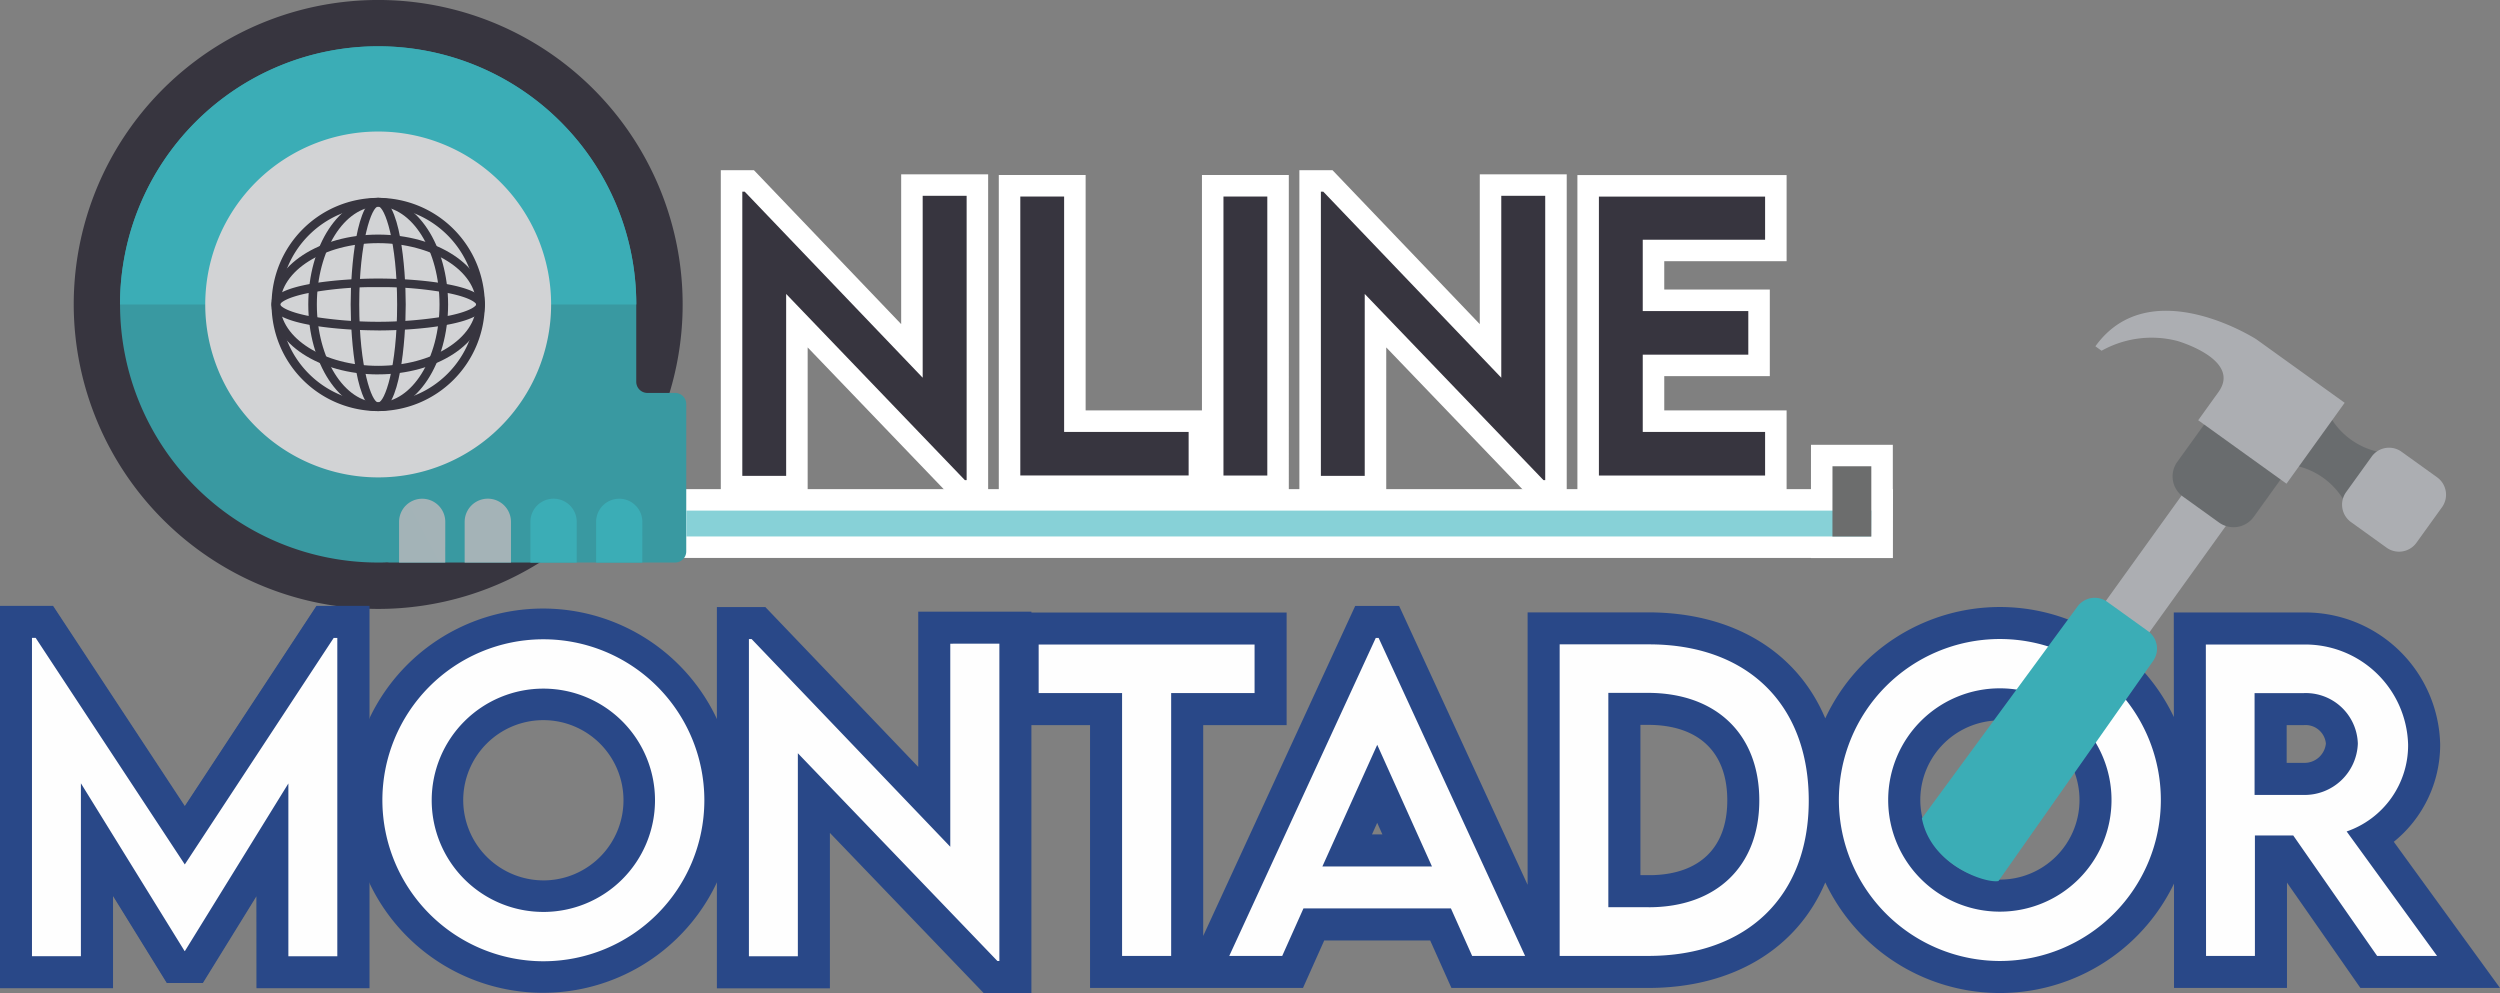 <svg id="Grupo_22099" data-name="Grupo 22099" xmlns="http://www.w3.org/2000/svg" xmlns:xlink="http://www.w3.org/1999/xlink" width="174.362" height="69.264" viewBox="0 0 174.362 69.264">
  <rect x="0" y="0" width="174.362" height="69.264" fill="#808080" stroke="none"/>
  <defs>
    <linearGradient id="linear-gradient" x1="-64.042" y1="300392.656" x2="98.142" y2="-79714.156" gradientUnits="objectBoundingBox">
      <stop offset="0" stop-color="#91a2a7"/>
      <stop offset="1" stop-color="#b4c2c5"/>
    </linearGradient>
    <linearGradient id="linear-gradient-2" x1="-64.042" y1="94.034" x2="98.141" y2="-23.688" xlink:href="#linear-gradient"/>
    <linearGradient id="linear-gradient-3" x1="-62.84" y1="300392.656" x2="99.898" y2="-79714.156" xlink:href="#linear-gradient"/>
    <linearGradient id="linear-gradient-4" x1="-62.813" y1="94.034" x2="99.854" y2="-23.688" xlink:href="#linear-gradient"/>
  </defs>
  <g id="Grupo_22098" data-name="Grupo 22098" transform="translate(47.866 13.369)">
    <g id="Camada_x0020_1" transform="translate(0)">
      <path id="Caminho_7775" data-name="Caminho 7775" d="M1579.509,1140.1h-82.65v1.8l82.636,0Z" transform="translate(-1496.86 -1117.855)" fill="#87d1d7" stroke="#fff" stroke-width="3"/>
      <path id="Caminho_7776" data-name="Caminho 7776" d="M2077.21,1122.506h2.712v-4.9h-2.709Z" transform="translate(-1997.273 -1098.454)" fill="#6c6d6d" stroke="#fff" stroke-width="3"/>
      <path id="Caminho_7783" data-name="Caminho 7783" d="M1537.791,978.888v12.687L1525.38,978.6h-.169v19.819h3.058V985.732l12.464,12.985h.124V978.888Zm9.865,16.467V978.937H1544.6v19.457h11.74v-3.04Zm11.113,3.04h3.058V978.937h-3.058Zm19.376-19.507v12.687L1565.733,978.6h-.169v19.819h3.058V985.732l12.465,12.985h.123V978.888Zm18.4,3.062v-3.008h-11.591v19.453h11.591v-3.04h-8.533v-5.39h7.362v-3.041h-7.362V981.95Z" transform="translate(-1521.305 -978.6)" fill="#37353f" stroke="#fff" stroke-width="3"/>
    </g>
  </g>
  <g id="Camada_x0020_1-2" data-name="Camada_x0020_1">
    <path id="Caminho_7771" data-name="Caminho 7771" d="M1207.889,924.009a21.235,21.235,0,1,0-21.209-21.147,21.268,21.268,0,0,0,21.209,21.147Zm0-6.507a14.728,14.728,0,1,1,14.753-14.693A14.727,14.727,0,0,1,1207.889,917.5Z" transform="translate(-1181.538 -881.54)" fill="#37353f"/>
    <path id="Caminho_7772" data-name="Caminho 7772" d="M1210.14,922.994a18,18,0,0,0,18,18c.209,0,.412,0,.618-.015l.156.015h19.941a.778.778,0,0,0,.774-.777V929.939a.777.777,0,0,0-.774-.774h-1.937a.779.779,0,0,1-.776-.776v-5.4a18,18,0,1,0-36.006,0Z" transform="translate(-1201.767 -901.76)" fill="#3999a1"/>
    <path id="Caminho_7773" data-name="Caminho 7773" d="M1210.14,922.994h36.006a18,18,0,1,0-36.006,0Z" transform="translate(-1201.767 -901.76)" fill="#3badb6"/>
    <path id="Caminho_7774" data-name="Caminho 7774" d="M1253.28,960.2a12.061,12.061,0,1,0,12.062-12.06,12.061,12.061,0,0,0-12.062,12.06Z" transform="translate(-1238.965 -938.966)" fill="#d2d3d5"/>
    <path id="Caminho_7775-2" data-name="Caminho 7775" d="M1579.509,1140.1h-82.65v1.8l82.636,0Z" transform="translate(-1448.994 -1104.486)" fill="#87d1d7"/>
    <path id="Caminho_7776-2" data-name="Caminho 7776" d="M2077.21,1122.506h2.712v-4.9h-2.709Z" transform="translate(-1949.407 -1085.085)" fill="#6c6d6d"/>
    <path id="Caminho_7777" data-name="Caminho 7777" d="M1454.42,1138.532h-3.22v-2.842a1.608,1.608,0,0,1,1.61-1.61,1.574,1.574,0,0,1,1.138.472,1.6,1.6,0,0,1,.475,1.138Z" transform="translate(-1409.623 -1099.295)" fill="#3badb6"/>
    <path id="Caminho_7778" data-name="Caminho 7778" d="M1421.159,1138.532h-3.229v-2.842a1.614,1.614,0,0,1,3.229,0Z" transform="translate(-1380.936 -1099.295)" fill="#3badb6"/>
    <path id="Caminho_7779" data-name="Caminho 7779" d="M1387.861,1166.4h0Z" transform="translate(-1352.223 -1127.163)" fill="url(#linear-gradient)"/>
    <path id="Caminho_7780" data-name="Caminho 7780" d="M1384.63,1135.69v2.842h3.231v-2.842a1.615,1.615,0,0,0-3.23,0Z" transform="translate(-1352.223 -1099.295)" fill="url(#linear-gradient-2)"/>
    <path id="Caminho_7781" data-name="Caminho 7781" d="M1351.42,1166.4h0Z" transform="translate(-1323.587 -1127.163)" fill="url(#linear-gradient-3)"/>
    <path id="Caminho_7782" data-name="Caminho 7782" d="M1354.641,1138.532h-3.22v-2.842a1.611,1.611,0,0,1,3.222,0Z" transform="translate(-1323.587 -1099.295)" fill="url(#linear-gradient-4)"/>
    <path id="Caminho_7783-2" data-name="Caminho 7783" d="M1537.791,978.888v12.687L1525.38,978.6h-.169v19.819h3.058V985.732l12.464,12.985h.124V978.888Zm9.865,16.467V978.937H1544.6v19.457h11.74v-3.04Zm11.113,3.04h3.058V978.937h-3.058Zm19.376-19.507v12.687L1565.733,978.6h-.169v19.819h3.058V985.732l12.465,12.985h.123V978.888Zm18.4,3.062v-3.008h-11.591v19.453h11.591v-3.04h-8.533v-5.39h7.362v-3.041h-7.362V981.95Z" transform="translate(-1473.439 -965.231)" fill="#37353f"/>
    <path id="Caminho_7784" data-name="Caminho 7784" d="M1294.305,1023.179a25.32,25.32,0,0,0-4.985.435c-1.538.325-1.853.693-1.853.773s.314.45,1.853.775a28.839,28.839,0,0,0,9.968,0c1.538-.325,1.854-.694,1.854-.775s-.316-.448-1.853-.773A25.32,25.32,0,0,0,1294.305,1023.179Zm0,3.017c-2.572,0-7.435-.377-7.435-1.809s4.864-1.807,7.435-1.807,7.435.379,7.435,1.807S1296.877,1026.2,1294.305,1026.2Z" transform="translate(-1267.928 -1003.153)" fill="#37353f"/>
    <path id="Caminho_7785" data-name="Caminho 7785" d="M1294.305,1000.9c-3.77,0-6.837,1.92-6.837,4.278s3.067,4.279,6.837,4.279,6.838-1.92,6.838-4.279S1298.075,1000.9,1294.305,1000.9Zm0,9.156c-4.1,0-7.435-2.187-7.435-4.877s3.335-4.876,7.435-4.876,7.435,2.187,7.435,4.876S1298.406,1010.053,1294.305,1010.053Z" transform="translate(-1267.928 -983.942)" fill="#37353f"/>
    <path id="Caminho_7786" data-name="Caminho 7786" d="M1328.83,982.328c-.448,0-1.322,2.412-1.322,6.836s.875,6.837,1.322,6.837,1.321-2.413,1.321-6.837S1329.278,982.328,1328.83,982.328Zm0,14.273c-1.519,0-1.92-4.864-1.92-7.437s.4-7.434,1.92-7.434,1.92,4.864,1.92,7.434S1330.348,996.6,1328.83,996.6Z" transform="translate(-1302.453 -967.93)" fill="#37353f"/>
    <path id="Caminho_7787" data-name="Caminho 7787" d="M1310.326,982.328c-2.359,0-4.278,3.066-4.278,6.836s1.919,6.837,4.278,6.837,4.277-3.068,4.277-6.837S1312.684,982.328,1310.326,982.328Zm0,14.273c-2.689,0-4.876-3.336-4.876-7.437s2.187-7.434,4.876-7.434,4.876,3.335,4.876,7.434S1313.015,996.6,1310.326,996.6Z" transform="translate(-1283.949 -967.93)" fill="#37353f"/>
    <path id="Caminho_7788" data-name="Caminho 7788" d="M1294.305,982.328a6.837,6.837,0,1,0,6.838,6.836A6.844,6.844,0,0,0,1294.305,982.328Zm0,14.273a7.435,7.435,0,1,1,7.435-7.437A7.444,7.444,0,0,1,1294.305,996.6Z" transform="translate(-1267.928 -967.93)" fill="#37353f"/>
    <path id="Caminho_7789" data-name="Caminho 7789" d="M1613.958,1196.087l-.006-7.287h8.994a9.409,9.409,0,0,1,9.585,9.218,8.707,8.707,0,0,1-3.234,6.775l7.406,10.193h-9.735l-5.121-7.348v7.348h-7.879l0-7.278a13.474,13.474,0,0,1-24.322-.08c-1.97,4.649-6.478,7.358-12.34,7.358h-13.734l-1.482-3.311H1554.7l-1.481,3.311h-14.852v-18.33h-4.09v18.69h-3.326l-10.727-11.173v10.842h-7.883v-26.595h3.379l10.664,11.149v-10.826h7.894v.059h17.8v7.855h-5.818v14.7l10.6-23.014h3.065l8.96,19.449v-19h8.417c5.888,0,10.38,2.727,12.343,7.391a13.432,13.432,0,0,1,24.313-.091Zm-55.927,8.191h.727l-.364-.809Zm19.6,2.839c3.205-.1,5.18-1.862,5.18-5.212,0-3.479-2.11-5.267-5.521-5.267h-.537v10.479Zm24.181.313a5.552,5.552,0,1,0-5.539-5.535A5.574,5.574,0,0,0,1601.811,1207.43Zm20.013-8.142h1.2a1.5,1.5,0,0,0,1.536-1.349,1.424,1.424,0,0,0-1.536-1.284h-1.2Z" transform="translate(-1462.342 -1146.082)" fill="#294888"/>
    <path id="Caminho_7790" data-name="Caminho 7790" d="M1542.614,1204.971v14.162l-13.855-14.485h-.189v22.125h3.413V1212.61L1545.9,1227.1h.138v-22.133Zm21.223.059h-15.059v3.385h5.818v18.33h3.423v-18.33h5.818Zm15.175,21.716h3.693l-10.216-22.176h-.2l-10.218,22.176h3.694l1.481-3.312h10.285Zm-10.446-6.238,3.826-8.486,3.818,8.486Zm22.731-15.491h-6.182v21.729h6.182c6.9,0,11.191-4.164,11.191-10.833C1602.488,1209.179,1598.192,1205,1591.3,1205.017Zm.027,18.33h-2.814V1208.4h2.773c4.766.01,7.756,2.894,7.756,7.5,0,4.581-2.977,7.452-7.715,7.452Zm24.48,3.753a11.228,11.228,0,1,0-11.215-11.183A11.246,11.246,0,0,0,1615.8,1227.1Zm0-3.441a7.788,7.788,0,1,1,7.8-7.769A7.787,7.787,0,0,1,1615.8,1223.659Zm30.505,3.087-6.305-8.68a6.356,6.356,0,0,0,4.286-6.054,7.174,7.174,0,0,0-7.351-6.982h-6.756l.014,21.716h3.408v-8.4h2.674l5.85,8.4Zm-12.727-11.229v-7.1h3.431a3.633,3.633,0,0,1,3.771,3.519,3.713,3.713,0,0,1-3.771,3.583Z" transform="translate(-1476.337 -1160.076)" fill="#fefefe"/>
    <path id="Caminho_7791" data-name="Caminho 7791" d="M2210.41,1106.624l3.04,2.186,9.932-13.814-3.04-2.186Z" transform="translate(-2064.26 -1063.71)" fill="#acaeb2"/>
    <path id="Caminho_7792" data-name="Caminho 7792" d="M2122.51,1199.619c.625,3.3,4.488,4.55,5.34,4.373l10.778-15.339a1.5,1.5,0,0,0-.341-2.085l-2.851-2.05a1.493,1.493,0,0,0-2.084.34Z" transform="translate(-1988.467 -1142.544)" fill="#3badb6"/>
    <path id="Caminho_7793" data-name="Caminho 7793" d="M2308.658,1088.478a5.152,5.152,0,0,0,3.718,2.673l.7.507-2.547,3.542-.7-.505a5.158,5.158,0,0,0-3.719-2.674s-.488-.469-.622-.448,2.545-3.543,2.545-3.543Z" transform="translate(-2146.239 -1059.588)" fill="#696c6e"/>
    <path id="Caminho_7794" data-name="Caminho 7794" d="M2335.529,1111.338a1.5,1.5,0,0,0,.34,2.085l2.481,1.784a1.494,1.494,0,0,0,2.085-.34l1.784-2.479a1.494,1.494,0,0,0-.342-2.087l-2.48-1.782a1.492,1.492,0,0,0-2.084.34Z" transform="translate(-2171.902 -1077.012)" fill="#acaeb2"/>
    <path id="Caminho_7795" data-name="Caminho 7795" d="M2249.762,1094.815a1.733,1.733,0,0,0,.4,2.419l2.515,1.809a1.733,1.733,0,0,0,2.419-.394l1.85-2.572a1.734,1.734,0,0,0-.4-2.42l-2.516-1.809a1.733,1.733,0,0,0-2.419.4Z" transform="translate(-2097.911 -1062.599)" fill="#696c6e"/>
    <path id="Caminho_7796" data-name="Caminho 7796" d="M2221.588,1040.9l6.157,4.427-4.058,5.643-6.157-4.427,1.414-1.967h0c1.6-2.224-2.686-3.51-2.868-3.562a7.15,7.15,0,0,0-5.285.683l-.432-.31C2214.154,1036.111,2221.588,1040.9,2221.588,1040.9Z" transform="translate(-2064.217 -1017.234)" fill="#acaeb2"/>
    <path id="Caminho_7797" data-name="Caminho 7797" d="M1167.234,1208.568l-3.736,6.048h-2.515l-3.75-6.065v6.428h-7.883V1188.31h3.7l9.19,13.964,9.182-13.964h3.7v26.669h-7.883Z" transform="translate(-1149.35 -1146.056)" fill="#294888"/>
    <path id="Caminho_7798" data-name="Caminho 7798" d="M1175.313,1196.474a13.4,13.4,0,1,1,0,11.332v7.377H1167.5v-6.506l-3.793,6.143h-2.474l-3.808-6.16v6.522h-7.809V1188.59h3.641l9.209,13.993,9.2-13.993h3.641v7.884Zm12.153,11.227a5.589,5.589,0,1,0-5.576-5.57A5.611,5.611,0,0,0,1187.465,1207.7Z" transform="translate(-1149.583 -1146.297)" fill="#294888"/>
    <path id="Caminho_7799" data-name="Caminho 7799" d="M1186.618,1204.54l-10.386,15.8-10.4-15.8h-.258v22.2h3.412v-12.06l7.231,11.7h.023l7.216-11.688v12.052h3.413v-22.2Zm14.609,22.553a11.228,11.228,0,1,0-11.214-11.181A11.247,11.247,0,0,0,1201.227,1227.093Zm0-3.441a7.787,7.787,0,1,1,7.8-7.768A7.786,7.786,0,0,1,1201.227,1223.653Z" transform="translate(-1163.344 -1160.05)" fill="#fefefe"/>
  </g>
</svg>
